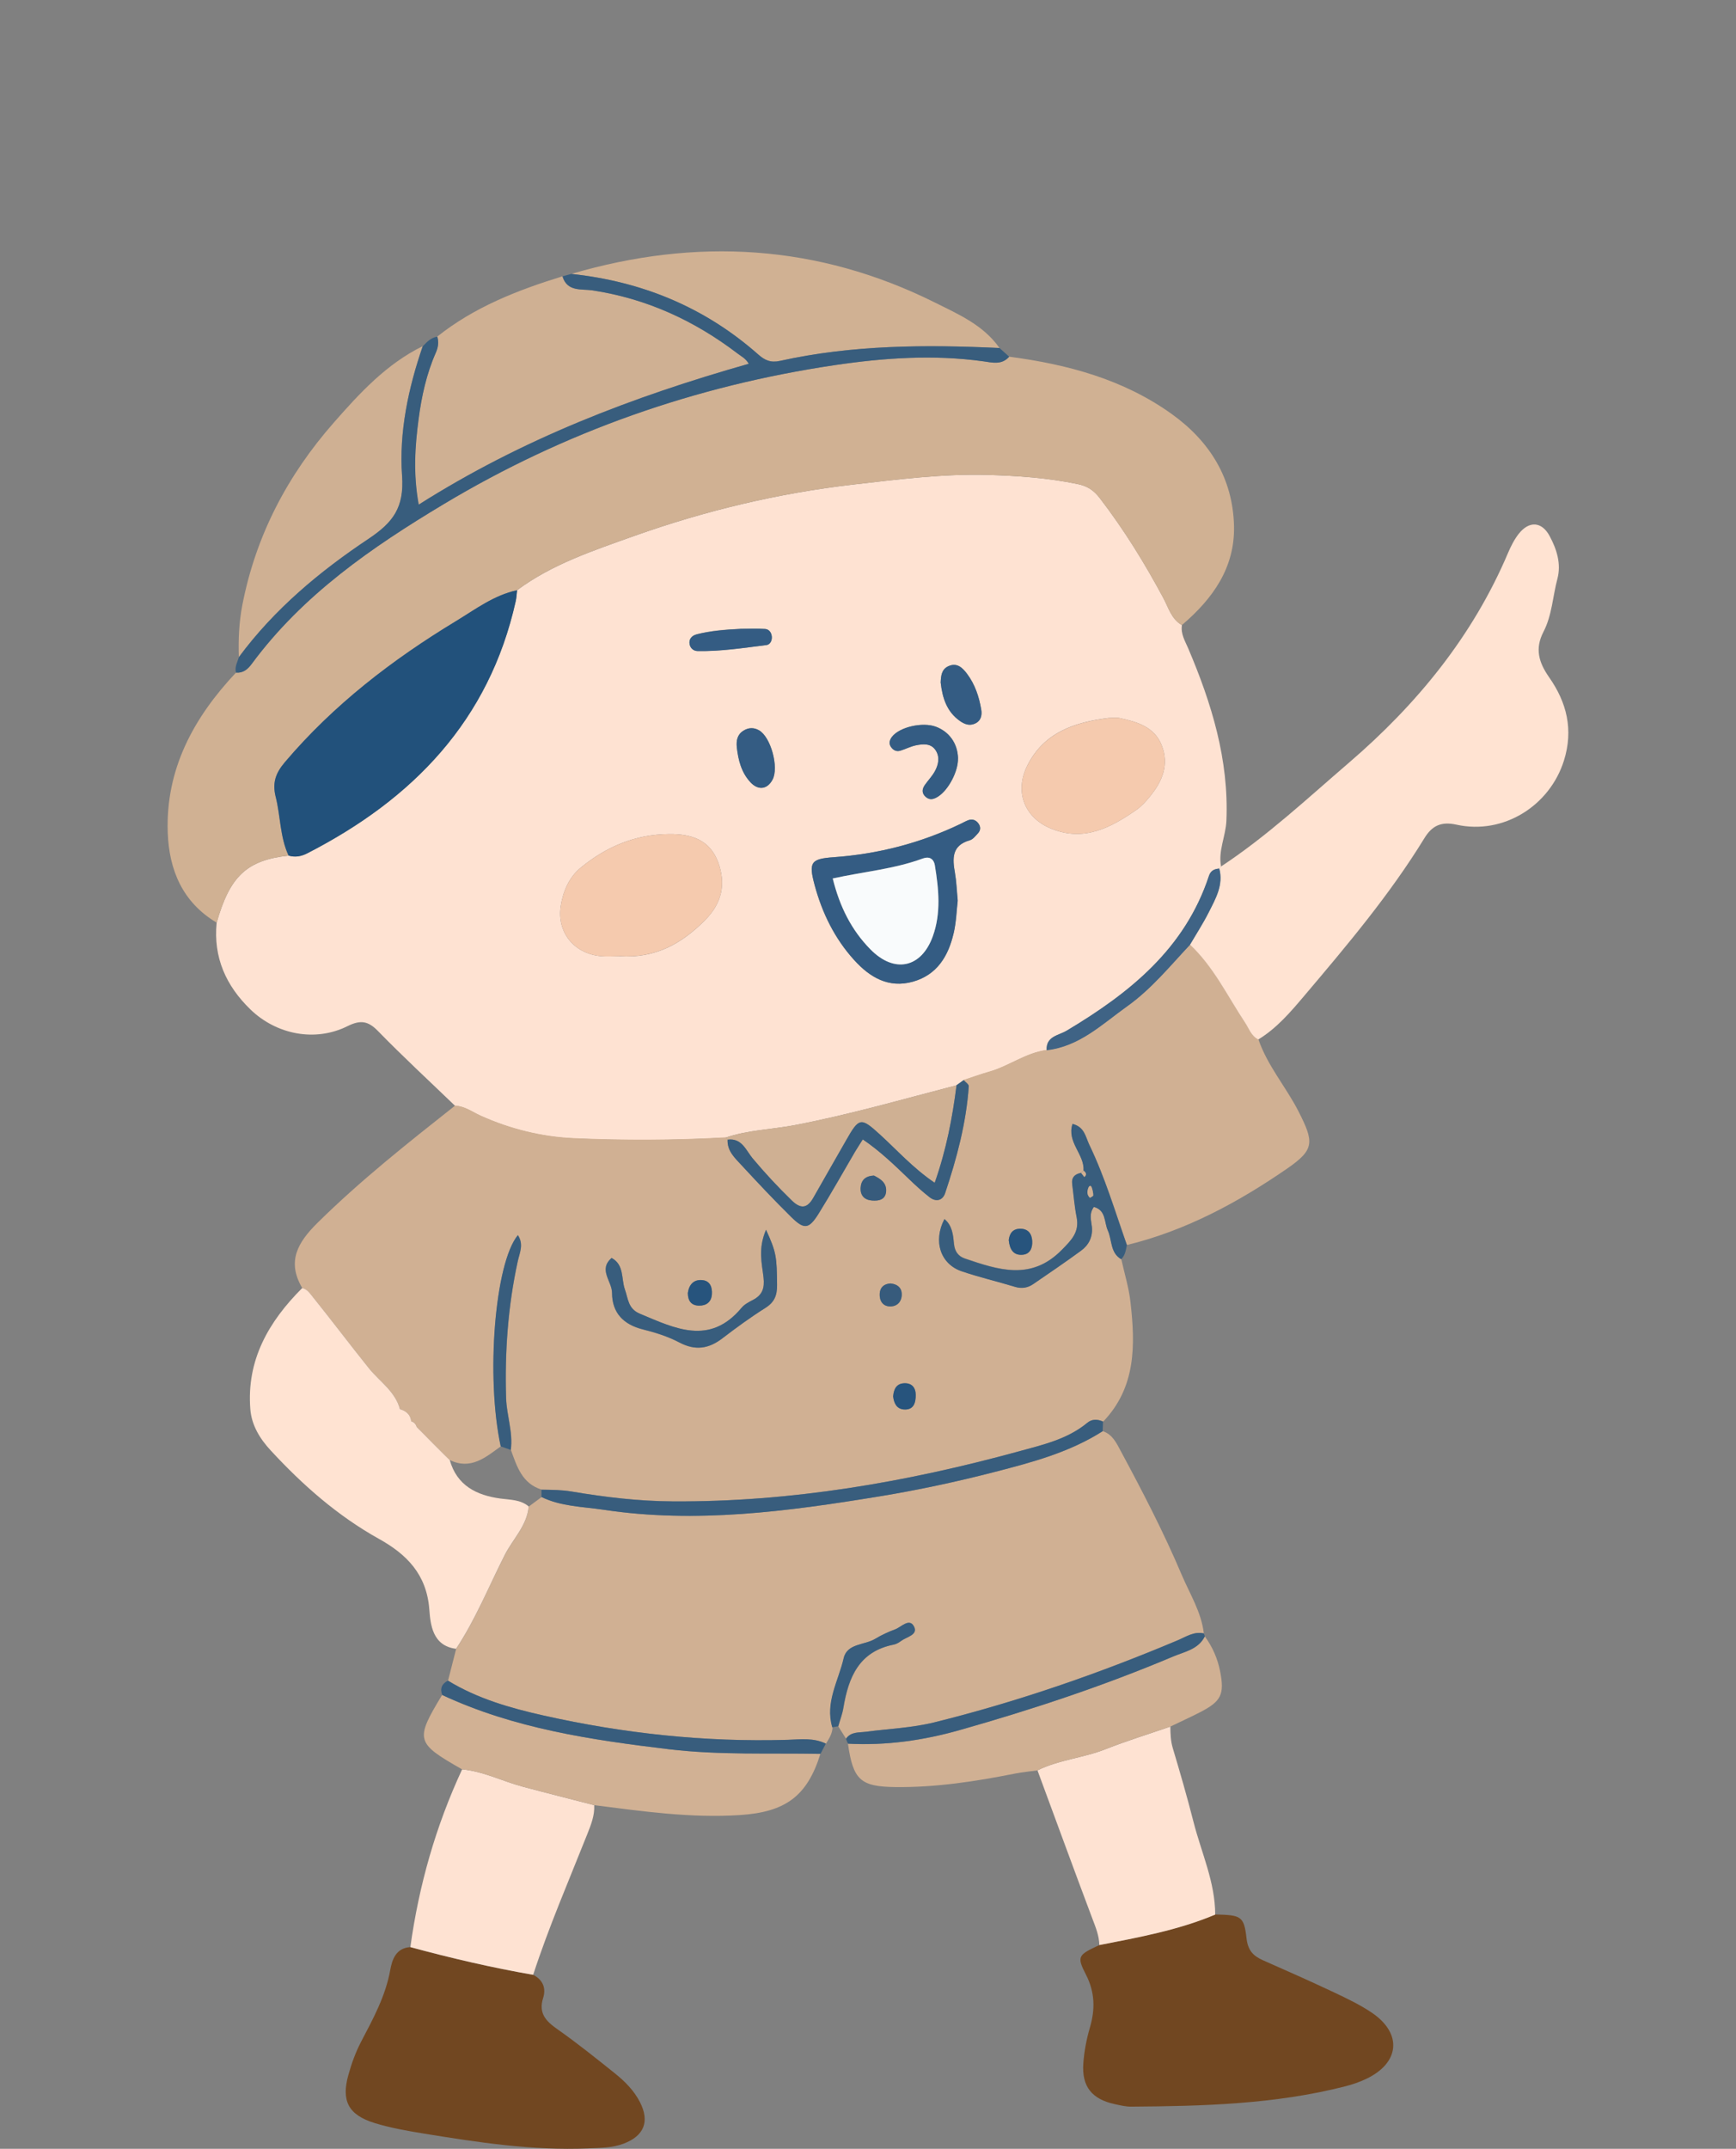 <?xml version="1.0" encoding="UTF-8"?> <svg xmlns="http://www.w3.org/2000/svg" id="_レイヤー_2" data-name="レイヤー 2" viewBox="0 0 240 297"><rect x="0" y="0" width="240" height="297" fill="#808080" stroke="none"/><defs><style> .cls-1 { fill: none; } .cls-2 { fill: #f9fbfc; } .cls-3 { fill: #ffe3d2; } .cls-4 { fill: #f5caae; } .cls-5 { fill: #fee2d2; } .cls-6 { fill: #cfb093; } .cls-7 { fill: #d0b093; } .cls-8 { fill: #d0b193; } .cls-9 { fill: #d1b194; } .cls-10 { fill: #22517b; } .cls-11 { fill: #3f6385; } .cls-12 { fill: #27547d; } .cls-13 { fill: #375b7c; } .cls-14 { fill: #345c83; } .cls-15 { fill: #385d7d; } .cls-16 { fill: #714721; } </style></defs><g id="_レイヤー_2-2" data-name="レイヤー 2"><g><rect class="cls-1" width="240" height="297"></rect><g><path class="cls-5" d="m39.89,118.25c.9.26,1.73.12,2.57-.31,14.61-7.49,25.15-18.34,28.83-34.85.11-.49.13-1.01.19-1.51,4.87-3.62,10.6-5.5,16.19-7.5,9.81-3.49,19.92-5.91,30.31-7.11,6.18-.71,12.36-1.5,18.57-1.33,4.16.12,8.34.41,12.46,1.27,1.35.28,2.22.87,3.06,1.97,3.34,4.35,6.2,8.99,8.78,13.81.71,1.33,1.1,2.88,2.55,3.71-.19,1.21.43,2.19.88,3.24,3.23,7.6,5.62,15.36,5.27,23.78-.09,2.16-1.16,4.16-.74,6.35l-.24.28c-.67.05-1.19.27-1.43,1-3.32,10.1-10.99,16.22-19.68,21.41-1.12.67-2.87.76-2.76,2.7-2.89.36-5.22,2.23-7.96,3-1.19.33-2.35.76-3.53,1.15-.33.23-.65.47-.98.7-7.43,1.92-14.79,4.06-22.34,5.5-3.19.61-6.48.67-9.58,1.73-7,.39-14.01.42-21,.11-4.42-.2-8.78-1.27-12.87-3.12-1.15-.52-2.19-1.32-3.52-1.38-3.56-3.43-7.2-6.79-10.65-10.33-1.39-1.43-2.44-1.58-4.25-.68-4.45,2.21-9.8,1.16-13.39-2.31-3.39-3.28-5.15-7.2-4.68-11.99,1.82-6.44,4.18-8.65,9.93-9.28Zm57.58,8.93c2.35-2.34,2.92-5.05,1.8-8.04-1.15-3.06-3.68-3.89-6.77-3.86-4.69.04-8.7,1.75-12.22,4.65-1.61,1.32-2.44,3.27-2.76,5.32-.54,3.56,1.77,6.48,5.4,6.89,1.01.11,2.04.02,2.7.02,5.05.34,8.66-1.78,11.85-4.97Zm44.54-21.33c-1.79,3.61-.36,7.21,3.36,8.7,4.51,1.81,8.18-.15,11.72-2.6.72-.5,1.34-1.19,1.9-1.88,1.69-2.07,2.67-4.37,1.62-7.04-1.01-2.59-3.4-3.25-5.8-3.78-.49-.11-1.02-.02-1.53-.02-4.7.59-8.96,1.97-11.27,6.61Zm-9.99,14.83c-.36-2.01-.48-3.82,2.04-4.54.44-.13.8-.6,1.14-.97.39-.42.39-.93.04-1.38-.33-.43-.8-.62-1.34-.44-.36.12-.69.32-1.04.49-5.57,2.68-11.44,4.2-17.61,4.64-3.16.23-3.48.7-2.64,3.83,1.04,3.86,2.76,7.4,5.47,10.38,2.16,2.39,4.76,3.94,8.13,2.99,3.32-.93,4.89-3.52,5.61-6.65.37-1.6.42-3.27.57-4.55-.15-1.52-.18-2.67-.38-3.8Zm-2.68-20.25c-1.83-.66-4.97.06-6.01,1.39-.33.42-.49.91-.17,1.4.3.46.76.7,1.3.54.73-.22,1.42-.59,2.15-.74,1.01-.21,2.12-.31,2.76.71.59.93.37,1.99-.15,2.91-.37.66-.91,1.22-1.35,1.84-.42.59-.46,1.18.13,1.68.59.51,1.17.27,1.73-.09,1.43-.94,2.76-3.5,2.71-5.26-.05-2.06-1.22-3.7-3.11-4.39Zm-25.59,7.69c1.09,1.16,2.33.98,3.05-.36.91-1.68-.23-5.9-1.87-6.83-.7-.4-1.44-.39-2.14.05-.87.54-1.02,1.38-.92,2.3.2,1.78.63,3.49,1.89,4.84Zm28.94-8.49c.66.47,1.35.73,2.13.36.84-.4.96-1.19.83-1.95-.3-1.77-.87-3.47-1.96-4.92-.63-.84-1.39-1.58-2.57-1.05-.97.43-1.03,1.37-1.07,2.23.24,2.13.82,4.04,2.65,5.34Zm-36.4-11.95c-.66.17-1.11.68-.94,1.41.12.52.54.88,1.1.89,3.2.06,6.35-.44,9.51-.83.49-.06.79-.58.74-1.17-.05-.58-.39-1.01-.92-1.05-1.14-.08-2.29-.02-3.43-.02-2.04.1-4.08.25-6.07.76Z"></path><path class="cls-7" d="m41.78,178.03c.67.15,1.01.67,1.42,1.17,2.62,3.26,5.15,6.61,7.77,9.88,1.48,1.84,3.68,3.21,4.32,5.69.86.25,1.46.75,1.56,1.68.4.12.64.4.76.79.24.24.47.48.72.72.25.26.51.53.77.78.25.26.51.52.77.78l1.53,1.53c.26.25.52.51.78.76t0-.01c2.9,1.41,4.96-.37,7.06-1.9-2.07-9.53-.84-25.31,2.37-29.19.84,1.27.24,2.43-.02,3.62-1.36,6.22-1.8,12.53-1.61,18.89.07,2.4.98,4.74.65,7.18.83,2.29,1.55,4.66,4.26,5.49,1.39.02,2.78.02,4.18.26,4.64.78,9.31,1.34,14.04,1.36,16.29.08,32.17-2.64,47.82-6.93,3.31-.91,6.69-1.67,9.43-3.95.65-.53,1.41-.49,2.16-.15,4.54-4.74,4.44-10.57,3.77-16.48-.22-2.01-.83-3.97-1.27-5.95-1.55-.91-1.25-2.65-1.86-3.99-.5-1.12-.22-2.81-1.93-3.25-.7.97-.36,1.88-.27,2.73.14,1.42-.43,2.53-1.51,3.32-2.17,1.58-4.38,3.09-6.59,4.6-.77.53-1.6.67-2.54.38-2.44-.74-4.93-1.32-7.35-2.14-2.97-1.01-3.98-4.18-2.39-7.22,1.1.91,1.2,2.2,1.32,3.44.1,1.01.58,1.7,1.5,2.01,4.63,1.57,9.17,3.11,13.4-1.19,1.35-1.37,2.46-2.47,2.06-4.52-.3-1.5-.41-3.03-.62-4.55-.13-.94.35-1.42,1.23-1.58.11-.11.22-.22.33-.33.16-2.24-2.34-3.9-1.52-6.43,1.68.41,1.81,1.83,2.33,2.9,2.15,4.46,3.56,9.19,5.19,13.85,8.12-1.98,15.35-5.88,22.14-10.56,3.82-2.64,3.75-3.65,1.55-7.96-1.73-3.37-4.28-6.28-5.52-9.92-1-.48-1.29-1.5-1.84-2.34-2.43-3.66-4.33-7.69-7.6-10.76-2.77,2.95-5.34,6.12-8.66,8.49-3.47,2.47-6.61,5.58-11.16,6.09-2.89.36-5.22,2.23-7.96,2.99-1.19.34-2.35.77-3.53,1.15.25.29.73.59.71.86-.34,5.08-1.66,9.97-3.26,14.78-.35,1.03-1.27,1.24-2.16.56-1-.78-1.93-1.64-2.85-2.52-2-1.92-3.99-3.85-6.38-5.47-.43.67-.78,1.2-1.1,1.74-1.67,2.84-3.28,5.73-5.02,8.53-1.34,2.14-1.98,2.23-3.77.46-2.35-2.32-4.6-4.72-6.85-7.14-.93-1.01-2.03-1.98-1.95-3.56-.1-.1-.19-.2-.28-.3-6.99.39-14,.42-20.99.11-4.42-.2-8.78-1.27-12.88-3.12-1.15-.52-2.19-1.32-3.52-1.38-6.55,5.18-13.1,10.35-19.06,16.24-2.72,2.7-4.22,5.31-2.09,8.95Zm97.68-6.59c.09-.91.53-1.62,1.62-1.6,1.08,0,1.57.7,1.63,1.69.05.97-.29,1.83-1.38,1.9-1.25.08-1.74-.78-1.87-2Zm-15.99,21.52c.09-.95.44-1.73,1.53-1.78,1.08-.04,1.6.63,1.6,1.64,0,1.07-.28,2.09-1.63,1.99-1.03-.07-1.4-.9-1.5-1.85Zm-1.85-14.18c.06-.89.63-1.34,1.51-1.39.86.08,1.48.51,1.53,1.38.06,1.01-.53,1.77-1.55,1.79-1.06.02-1.55-.77-1.5-1.79Zm-2.64-14.61c.06-1.02.62-1.63,1.83-1.69.84.42,1.76.96,1.69,2.16-.06,1.17-.98,1.37-1.95,1.29-1.07-.08-1.64-.7-1.58-1.76Zm-20.57,14.72c-.07,1.05-.73,1.58-1.76,1.57-1.11-.01-1.55-.7-1.56-1.74.16-1.15.79-1.91,2-1.79,1.1.1,1.39,1.01,1.33,1.96Zm-13.85-5.01c1.76.95,1.31,2.88,1.83,4.34.46,1.3.43,2.66,2.05,3.35,4.86,2.03,9.66,4.48,14.08-.82.39-.47,1.01-.79,1.57-1.08,1.3-.68,1.62-1.62,1.46-3.11-.22-1.91-.79-3.93.34-6.59,1.46,3.15,1.5,3.8,1.53,7.66.01,1.43-.35,2.36-1.6,3.15-2.05,1.29-4.01,2.72-5.93,4.19-1.91,1.47-3.76,1.76-5.98.59-1.56-.82-3.3-1.37-5.02-1.8-2.72-.67-4.28-2.3-4.29-5.06,0-1.6-1.93-3.21-.06-4.82Z"></path><path class="cls-7" d="m115.88,238.59c.36.57.72,1.15,1.08,1.72.69-.99,1.76-.82,2.76-.96,3.15-.42,6.34-.53,9.45-1.3,11.52-2.86,22.7-6.73,33.64-11.34,1.16-.49,2.25-1.26,3.62-.95-.35-2.97-1.95-5.47-3.08-8.14-2.48-5.85-5.4-11.48-8.41-17.07-.59-1.1-1.14-2.3-2.48-2.74-4.58,2.92-9.73,4.3-14.91,5.63-5.31,1.37-10.66,2.52-16.07,3.4-12.61,2.06-25.24,3.75-38.03,1.83-2.88-.43-5.86-.45-8.57-1.76-.59.44-1.19.88-1.78,1.32-.23,2.65-2.17,4.48-3.3,6.69-2.22,4.34-4.04,8.9-6.74,12.99-.38,1.46-.75,2.92-1.12,4.38,4.09,2.49,8.62,3.79,13.22,4.82,11.11,2.49,22.36,3.7,33.76,3.36,1.77-.05,3.58-.3,5.27.53.43-.7.89-1.39.9-2.26-1.02-3.43.85-6.41,1.57-9.55.47-2.06,2.88-1.79,4.36-2.68.87-.52,1.81-.96,2.76-1.31.85-.31,1.95-1.61,2.59-.41.63,1.17-1.02,1.45-1.77,2.01-.3.22-.66.43-1.02.51-4.79.94-6.26,4.5-6.96,8.71-.14.87-.47,1.71-.71,2.57Z"></path><path class="cls-8" d="m29.96,127.53c1.82-6.44,4.18-8.65,9.93-9.27-1.2-2.58-1.11-5.43-1.78-8.11-.5-1.98.01-3.32,1.27-4.81,6.73-7.92,14.84-14.16,23.68-19.51,2.69-1.63,5.24-3.57,8.41-4.25,4.87-3.62,10.6-5.5,16.19-7.5,9.81-3.49,19.92-5.91,30.31-7.11,6.18-.71,12.36-1.5,18.57-1.33,4.16.12,8.34.41,12.46,1.27,1.35.28,2.22.87,3.06,1.97,3.34,4.35,6.2,8.99,8.78,13.81.71,1.33,1.1,2.88,2.55,3.71,4.24-3.61,7.35-7.9,7.21-13.71-.16-6.58-3.35-11.69-8.6-15.46-6.71-4.81-14.43-6.87-22.49-7.93-1.02,1.18-2.34.81-3.57.64-6.89-.95-13.78-.47-20.57.53-19.23,2.85-37.32,9.19-54,19.19-9.96,5.97-19.52,12.55-26.56,22.08-.58.78-1.19,1.3-2.19,1.23-5.85,6.22-9.74,13.34-9.43,22.11.18,5.15,2.04,9.64,6.77,12.45Z"></path><path class="cls-3" d="m164.52,130.57c3.27,3.07,5.17,7.1,7.6,10.76.55.83.85,1.86,1.84,2.34,2.55-1.55,4.47-3.81,6.34-6.02,5.91-6.98,11.82-13.97,16.62-21.8,1.07-1.75,2.34-2.33,4.43-1.87,6.48,1.44,12.89-2.59,14.86-8.85,1.35-4.3.37-8.07-2.04-11.51-1.46-2.09-1.99-3.97-.79-6.29,1.19-2.29,1.28-4.9,1.93-7.34.55-2.07-.1-4.08-1.07-5.89-1.09-2.04-2.84-2.13-4.27-.33-.62.79-1.09,1.72-1.49,2.66-4.88,11.51-12.61,20.93-21.97,28.97-5.76,4.95-11.34,10.17-17.73,14.38,0,0-.24.28-.24.28.6,2.26-.5,4.14-1.44,6.01-.78,1.55-1.73,3.01-2.61,4.51Z"></path><path class="cls-16" d="m151.98,268.84c-2.94,1.36-3.15,1.56-1.85,4.08,1.26,2.46,1.29,4.82.53,7.38-.46,1.58-.77,3.23-.89,4.87-.24,3.23,1.19,4.98,4.37,5.66.75.16,1.51.35,2.26.34,9.95-.07,19.88-.33,29.59-2.81.98-.25,1.96-.59,2.87-1.02,4.63-2.19,5.05-6.23.86-9.11-1.67-1.14-3.53-2.02-5.37-2.89-3.22-1.52-6.48-2.96-9.74-4.4-1.36-.6-2.09-1.36-2.28-3.05-.35-3.08-.76-3.2-4.34-3.28-5.14,2.16-10.59,3.15-16.02,4.21Z"></path><path class="cls-16" d="m56.73,269.12c-1.99.12-2.53,1.74-2.78,3.17-.65,3.59-2.34,6.69-4,9.85-.76,1.45-1.34,3.03-1.78,4.62-1.02,3.63,0,5.56,3.63,6.68,2.18.67,4.46,1.07,6.72,1.44,7.55,1.23,15.12,2.39,22.81,2.06,1.65-.07,3.31-.06,4.9-.66,2.81-1.07,3.62-3.05,2.24-5.74-.83-1.62-2.11-2.89-3.5-4-2.59-2.07-5.17-4.15-7.88-6.05-1.6-1.12-2.68-2.21-2-4.35.43-1.36-.04-2.5-1.38-3.19-5.73-.99-11.38-2.31-16.98-3.83Z"></path><path class="cls-3" d="m34.61,194.8c.18,2.2,1.33,4.08,2.83,5.69,4.41,4.77,9.24,9.03,14.96,12.21,3.82,2.13,6.57,4.88,6.95,9.71.16,2.08.41,5.07,3.7,5.48,2.71-4.09,4.53-8.65,6.74-12.99,1.13-2.21,3.07-4.03,3.3-6.69-1.15-.96-2.54-.9-3.92-1.09-3.28-.45-6-1.78-6.99-5.31-.26-.25-.52-.51-.78-.76l-1.53-1.53c-.25-.26-.51-.52-.77-.78-.25-.25-.51-.52-.77-.78-.25-.25-.48-.49-.72-.72-.12-.39-.36-.67-.76-.79-.1-.93-.7-1.43-1.56-1.68-.65-2.48-2.85-3.85-4.32-5.69-2.62-3.27-5.15-6.62-7.77-9.88-.41-.51-.75-1.02-1.42-1.17-4.64,4.63-7.72,9.96-7.17,16.77Z"></path><path class="cls-6" d="m77.76,38.19c-6.19,1.91-12.18,4.24-17.32,8.34.22.76.13,1.46-.2,2.21-1.29,2.94-1.97,6.07-2.39,9.22-.48,3.71-.76,7.47.02,11.79,14.33-9.08,29.54-14.9,45.63-19.47-.43-.75-1.02-1.02-1.52-1.4-5.99-4.57-12.62-7.62-20.12-8.75-1.48-.22-3.47.23-4.11-1.94Z"></path><path class="cls-5" d="m56.73,269.12c5.61,1.52,11.26,2.84,16.98,3.83,2.15-6.61,4.92-12.99,7.48-19.44.52-1.31,1.03-2.58.96-4.01-3.3-.85-6.6-1.68-9.89-2.56-2.8-.75-5.43-2.11-8.37-2.39-3.64,7.83-5.98,16.03-7.16,24.58Z"></path><path class="cls-5" d="m151.98,268.84c5.43-1.06,10.88-2.05,16.02-4.21,0-4.5-1.92-8.57-3-12.82-.87-3.42-1.85-6.8-2.86-10.18-.3-1-.33-1.98-.34-2.99-3,1.03-6.03,1.97-8.98,3.13-3.06,1.21-6.42,1.45-9.39,2.92,2.53,6.84,5.03,13.7,7.6,20.52.45,1.19.93,2.34.95,3.63Z"></path><path class="cls-8" d="m138.17,48.09c-2.21-3.16-5.68-4.66-8.91-6.27-16.19-8.07-33.01-9.03-50.28-3.96,9.75,1.04,18.43,4.6,25.81,11.11.94.83,1.75,1.19,3.04.91,10.01-2.22,20.16-2.26,30.34-1.78Z"></path><path class="cls-9" d="m63.89,244.55c2.94.28,5.57,1.64,8.37,2.39,3.29.88,6.6,1.71,9.89,2.56,6.68.85,13.35,1.81,20.12,1.37,6.34-.41,9.32-2.61,11.15-8.46-6.98-.13-13.96.19-20.95-.64-10.76-1.29-21.41-2.86-31.35-7.5-3.76,6.24-3.67,6.61,2.76,10.28Z"></path><path class="cls-6" d="m58.45,47.84c-5.02,2.46-8.73,6.5-12.31,10.58-6.39,7.27-10.78,15.61-12.64,25.22-.46,2.4-.56,4.77-.48,7.18,4.9-6.62,11.16-11.84,17.93-16.35,3.35-2.23,4.95-4.29,4.63-8.7-.43-6.04.86-12.12,2.86-17.93Z"></path><path class="cls-7" d="m143.43,244.69c2.97-1.47,6.33-1.71,9.39-2.92,2.95-1.17,5.98-2.1,8.98-3.13,1.36-.66,2.74-1.28,4.08-1.97,2.95-1.51,3.44-2.47,2.79-5.72-.35-1.73-1.05-3.34-2.11-4.78-.89,1.81-2.78,2.12-4.38,2.79-9.61,4.05-19.49,7.33-29.51,10.17-5.04,1.43-10.18,2.16-15.44,1.88.71,5,1.73,5.93,6.53,5.99,5.63.07,11.15-.79,16.65-1.88.99-.2,2.01-.28,3.02-.42Z"></path><path class="cls-15" d="m58.45,47.84c-2,5.81-3.29,11.89-2.86,17.93.31,4.41-1.28,6.46-4.63,8.7-6.77,4.51-13.03,9.73-17.93,16.35-.21.7-.62,1.37-.4,2.15,1,.07,1.61-.45,2.19-1.23,7.04-9.53,16.6-16.11,26.56-22.08,16.69-10,34.77-16.34,54-19.19,6.79-1.01,13.68-1.49,20.57-.53,1.23.17,2.55.54,3.57-.64-.45-.4-.9-.8-1.34-1.2-10.17-.47-20.33-.44-30.34,1.78-1.3.29-2.1-.07-3.04-.91-7.38-6.51-16.05-10.07-25.81-11.11-.41.11-.81.22-1.22.33.64,2.17,2.62,1.72,4.11,1.94,7.5,1.13,14.13,4.18,20.12,8.75.5.39,1.1.65,1.52,1.4-16.08,4.57-31.3,10.39-45.63,19.47-.78-4.32-.51-8.07-.02-11.79.41-3.15,1.09-6.28,2.39-9.22.33-.75.42-1.45.2-2.21-.86.13-1.43.72-1.99,1.31Z"></path><path class="cls-15" d="m74.86,206.91c2.7,1.32,5.69,1.33,8.57,1.76,12.79,1.93,25.43.23,38.03-1.83,5.41-.88,10.76-2.03,16.07-3.4,5.18-1.34,10.34-2.71,14.91-5.63.02-.44.03-.88.05-1.32-.75-.34-1.51-.38-2.16.15-2.74,2.28-6.12,3.04-9.43,3.95-15.65,4.29-31.53,7.02-47.83,6.93-4.73-.02-9.4-.58-14.04-1.36-1.4-.24-2.78-.24-4.17-.26,0,.34,0,.67,0,1.01Z"></path><path class="cls-15" d="m155.01,174.05c-1.55-.9-1.25-2.65-1.86-3.98-.51-1.12-.23-2.81-1.93-3.25-.7.97-.36,1.87-.27,2.74.14,1.42-.43,2.53-1.51,3.32-2.16,1.58-4.38,3.09-6.59,4.6-.77.53-1.61.67-2.55.38-2.44-.74-4.93-1.32-7.34-2.14-2.97-1-3.98-4.19-2.4-7.22,1.1.91,1.2,2.2,1.32,3.45.1,1.01.58,1.7,1.5,2.01,4.63,1.57,9.18,3.11,13.4-1.19,1.35-1.37,2.46-2.46,2.06-4.52-.3-1.5-.41-3.03-.61-4.55-.13-.95.35-1.42,1.23-1.58.15.19.29.37.44.56.41-.35.2-.63-.11-.89.16-2.24-2.34-3.91-1.52-6.44,1.68.41,1.81,1.83,2.33,2.9,2.15,4.46,3.55,9.2,5.19,13.85-.15.69-.23,1.42-.79,1.94Zm-3.87-8.83c0-.36-.09-.72-.2-1.06-.11-.34-.34-.33-.48.03-.17.47-.22.96.23,1.37.16-.11.45-.23.45-.34Z"></path><path class="cls-15" d="m61.13,234.27c9.94,4.64,20.59,6.21,31.35,7.5,6.98.83,13.96.51,20.95.64.25-.47.49-.94.74-1.41-1.69-.84-3.51-.59-5.27-.53-11.4.34-22.65-.87-33.76-3.36-4.6-1.03-9.14-2.33-13.22-4.82-.83.44-1.13,1.08-.78,1.98Z"></path><path class="cls-15" d="m117.24,241c5.26.28,10.4-.45,15.44-1.88,10.03-2.84,19.91-6.11,29.51-10.17,1.59-.67,3.49-.98,4.38-2.79-.05-.13-.1-.26-.14-.39-1.37-.31-2.46.46-3.62.95-10.93,4.61-22.11,8.48-33.64,11.34-3.11.77-6.3.88-9.45,1.3-1,.13-2.07-.03-2.76.96.07.24.16.47.28.68Z"></path><path class="cls-15" d="m115.88,238.59c.24-.85.57-1.7.71-2.57.7-4.21,2.17-7.77,6.96-8.71.36-.07.72-.28,1.02-.51.76-.56,2.4-.84,1.77-2.01-.64-1.2-1.74.09-2.59.41-.95.35-1.89.78-2.76,1.31-1.47.89-3.89.62-4.36,2.68-.72,3.14-2.6,6.12-1.57,9.55.27-.05.54-.1.81-.14Z"></path><path class="cls-10" d="m71.48,81.58c-3.18.68-5.73,2.62-8.41,4.25-8.84,5.35-16.95,11.58-23.68,19.51-1.26,1.49-1.77,2.82-1.27,4.81.68,2.68.58,5.54,1.78,8.11.9.26,1.73.12,2.57-.31,14.61-7.49,25.15-18.34,28.83-34.85.11-.49.13-1.01.19-1.51Z"></path><path class="cls-4" d="m85.62,132.15c5.05.34,8.66-1.78,11.85-4.97,2.35-2.34,2.92-5.05,1.8-8.04-1.15-3.06-3.68-3.89-6.77-3.86-4.69.04-8.7,1.75-12.22,4.65-1.61,1.32-2.44,3.27-2.76,5.32-.54,3.56,1.77,6.48,5.4,6.89,1.01.11,2.04.02,2.7.02Z"></path><path class="cls-4" d="m153.28,99.24c-4.7.59-8.96,1.97-11.27,6.61-1.79,3.61-.36,7.21,3.36,8.7,4.51,1.81,8.18-.15,11.72-2.6.72-.5,1.34-1.19,1.9-1.88,1.69-2.07,2.67-4.37,1.62-7.04-1.01-2.59-3.4-3.25-5.8-3.78-.49-.11-1.02-.02-1.53-.02Z"></path><path class="cls-6" d="m132.24,150c-7.43,1.92-14.79,4.06-22.34,5.5-3.19.61-6.48.67-9.58,1.73.09.1.18.2.27.29,1.97-.27,2.55,1.49,3.45,2.57,1.72,2.05,3.52,3.99,5.44,5.85,1.24,1.21,2.14,1.07,2.97-.41,1.49-2.65,3.03-5.28,4.53-7.93,1.78-3.15,2.04-3.2,4.64-.82,2.42,2.2,4.6,4.67,7.6,6.7,1.61-4.57,2.45-8.99,3.02-13.48Z"></path><path class="cls-14" d="m131.83,129.03c-.73,3.13-2.3,5.72-5.61,6.65-3.37.95-5.97-.6-8.13-2.99-2.7-2.98-4.43-6.51-5.47-10.38-.84-3.14-.52-3.61,2.64-3.83,6.17-.44,12.04-1.96,17.61-4.64.34-.17.68-.36,1.04-.49.54-.19,1.01,0,1.34.44.34.45.35.96-.04,1.38-.34.37-.7.85-1.14.97-2.52.72-2.4,2.53-2.04,4.54.2,1.12.24,2.28.38,3.8-.15,1.28-.2,2.96-.57,4.55Zm-11.49,2.19c3.31,3.37,7.04,2.57,8.62-1.81,1.16-3.22.82-6.54.28-9.83-.11-.65-.51-1.17-1.33-1.01-.12.02-.25.06-.37.1-3.95,1.45-8.16,1.81-12.43,2.75.96,3.88,2.58,7.12,5.21,9.79Z"></path><path class="cls-15" d="m132.24,150c-.57,4.49-1.41,8.91-3.02,13.48-3-2.03-5.18-4.5-7.6-6.7-2.6-2.37-2.86-2.32-4.64.82-1.5,2.65-3.04,5.28-4.53,7.93-.83,1.48-1.73,1.61-2.97.41-1.92-1.86-3.72-3.8-5.44-5.85-.9-1.08-1.48-2.84-3.45-2.57-.08,1.58,1.02,2.55,1.95,3.56,2.24,2.42,4.5,4.83,6.85,7.14,1.79,1.76,2.44,1.68,3.78-.46,1.74-2.8,3.35-5.68,5.02-8.53.32-.54.67-1.06,1.09-1.74,2.39,1.62,4.38,3.55,6.38,5.47.91.88,1.85,1.74,2.85,2.52.88.69,1.81.47,2.15-.56,1.61-4.81,2.92-9.69,3.27-14.77.02-.27-.46-.57-.71-.86-.33.23-.65.47-.98.7Z"></path><path class="cls-11" d="m164.52,130.57c.88-1.5,1.83-2.96,2.61-4.51.94-1.87,2.04-3.75,1.44-6.01-.67.05-1.19.27-1.43,1-3.32,10.1-10.99,16.22-19.68,21.41-1.12.67-2.87.76-2.76,2.7,4.55-.51,7.69-3.62,11.16-6.09,3.32-2.37,5.89-5.54,8.66-8.49Z"></path><path class="cls-14" d="m132.45,104.82c-.05-2.06-1.22-3.7-3.11-4.39-1.83-.66-4.97.06-6.01,1.39-.33.42-.49.91-.17,1.4.3.46.76.7,1.3.54.73-.22,1.42-.59,2.15-.74,1.01-.21,2.12-.31,2.76.71.59.93.37,1.99-.15,2.91-.37.66-.91,1.22-1.35,1.84-.42.59-.46,1.18.13,1.68.59.51,1.17.27,1.73-.09,1.43-.94,2.76-3.5,2.71-5.26Z"></path><path class="cls-14" d="m101.86,103.29c.2,1.78.63,3.49,1.89,4.84,1.09,1.16,2.33.98,3.05-.36.91-1.68-.23-5.9-1.87-6.83-.7-.4-1.44-.39-2.14.05-.87.54-1.02,1.38-.93,2.3Z"></path><path class="cls-14" d="m130.04,94.3c.24,2.13.82,4.04,2.65,5.34.66.47,1.35.73,2.13.36.84-.4.96-1.19.83-1.95-.3-1.77-.87-3.47-1.96-4.92-.63-.84-1.39-1.58-2.57-1.05-.97.43-1.03,1.37-1.07,2.23Z"></path><path class="cls-14" d="m102.36,86.93c-2.04.1-4.08.25-6.07.76-.66.17-1.11.68-.94,1.41.12.52.54.88,1.1.89,3.2.06,6.35-.44,9.51-.83.49-.06.79-.58.74-1.17-.05-.58-.39-1.01-.92-1.05-1.14-.08-2.29-.02-3.43-.02Z"></path><path class="cls-15" d="m105.91,169.97c-1.14,2.65-.56,4.67-.35,6.59.17,1.49-.16,2.43-1.46,3.11-.56.29-1.18.61-1.57,1.08-4.42,5.3-9.22,2.85-14.08.82-1.62-.68-1.6-2.04-2.06-3.35-.52-1.47-.07-3.4-1.83-4.35-1.87,1.61.05,3.21.06,4.81,0,2.76,1.57,4.39,4.28,5.06,1.72.43,3.46.98,5.02,1.8,2.22,1.17,4.07.88,5.98-.59,1.92-1.47,3.88-2.9,5.93-4.19,1.24-.79,1.61-1.72,1.6-3.15-.04-3.85-.08-4.5-1.53-7.65Z"></path><path class="cls-15" d="m70.61,200.41c.33-2.44-.58-4.77-.65-7.18-.19-6.36.25-12.67,1.61-18.89.26-1.18.86-2.34.02-3.62-3.21,3.89-4.43,19.66-2.37,29.19.46.16.92.33,1.39.49Z"></path><path class="cls-12" d="m95.09,178.72c.01,1.04.45,1.73,1.56,1.74,1.03.01,1.7-.52,1.77-1.57.06-.95-.23-1.86-1.33-1.96-1.2-.11-1.84.64-2,1.79Z"></path><path class="cls-13" d="m120.82,162.48c-1.22.06-1.78.67-1.84,1.69-.05,1.06.52,1.68,1.58,1.76.97.08,1.88-.13,1.95-1.29.07-1.21-.86-1.74-1.69-2.16Z"></path><path class="cls-12" d="m139.46,171.44c.13,1.21.61,2.08,1.87,1.99,1.08-.07,1.42-.93,1.37-1.9-.05-1-.55-1.69-1.63-1.7-1.09-.01-1.52.69-1.62,1.6Z"></path><path class="cls-12" d="m123.47,192.96c.1.94.46,1.78,1.5,1.85,1.35.09,1.63-.92,1.63-1.99,0-1.01-.52-1.68-1.6-1.63-1.09.05-1.43.83-1.52,1.78Z"></path><path class="cls-13" d="m123.13,177.39c-.88.05-1.46.5-1.51,1.39-.06,1.02.43,1.81,1.5,1.79,1.02-.02,1.6-.78,1.54-1.79-.05-.87-.68-1.3-1.53-1.38Z"></path><path class="cls-7" d="m150.69,165.56c.16-.11.45-.23.45-.34,0-.36-.09-.72-.2-1.06-.11-.34-.34-.33-.48.03-.17.47-.22.96.23,1.37Z"></path><path class="cls-7" d="m149.47,162.12c.15.19.29.37.44.56.41-.35.2-.63-.11-.89-.11.11-.22.22-.33.33Z"></path><path class="cls-2" d="m115.13,121.43c.96,3.88,2.58,7.12,5.21,9.79,3.31,3.37,7.04,2.57,8.62-1.81,1.16-3.22.82-6.54.28-9.83-.11-.65-.51-1.17-1.33-1.01-.12.02-.25.06-.37.1-3.95,1.45-8.16,1.81-12.43,2.75Z"></path></g></g></g></svg> 